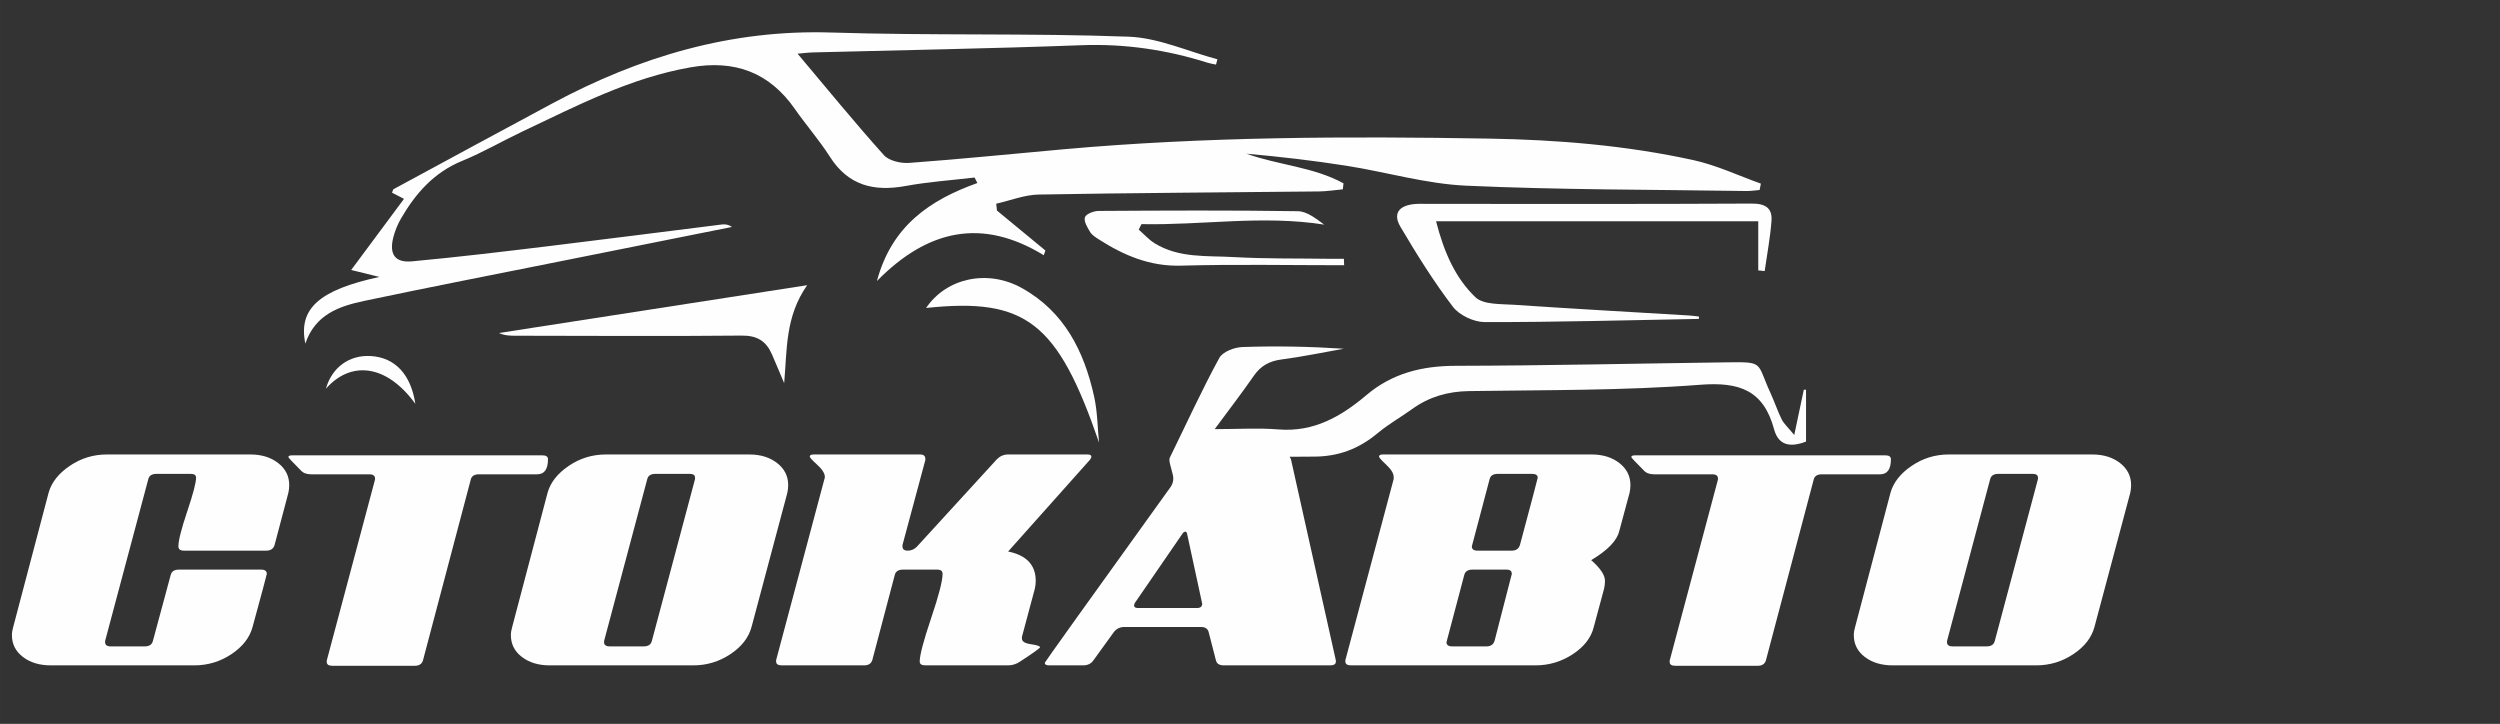 <?xml version="1.0" encoding="UTF-8"?>
<!DOCTYPE svg PUBLIC "-//W3C//DTD SVG 1.1//EN" "http://www.w3.org/Graphics/SVG/1.1/DTD/svg11.dtd">
<!-- Creator: CorelDRAW -->
<svg xmlns="http://www.w3.org/2000/svg" xml:space="preserve" width="150.876mm" height="43.687mm" version="1.1" style="shape-rendering:geometricPrecision; text-rendering:geometricPrecision; image-rendering:optimizeQuality; fill-rule:evenodd; clip-rule:evenodd"
viewBox="0 0 15087.58 4368.72"
 xmlns:xlink="http://www.w3.org/1999/xlink"
 xmlns:xodm="http://www.corel.com/coreldraw/odm/2003">
 <rect x="0" y="0" width="15087.58" height="4368.72" fill="#333333" stroke="none"/>
 <defs>
  <style type="text/css">
   <![CDATA[
    .fil0 {fill:#FEFEFE;fill-rule:nonzero}
   ]]>
  </style>
 </defs>
 <g id="Слой_x0020_1">
  <g id="_3025187246848">
   <path class="fil0" d="M1679.1 2794.83c-44.25,-34.68 -100.21,-52.05 -167.87,-52.05l-866.69 0c-81.58,0 -156.16,23.01 -223.83,68.97 -67.68,46 -110.21,100.19 -127.53,162.67l-213.43 809.43c-5.19,17.36 -7.8,33.83 -7.8,49.45 0,53.8 22.13,97.6 66.37,131.43 44.24,33.84 100.21,50.75 167.87,50.75l866.69 0c81.53,0 156.15,-22.53 223.83,-67.67 67.66,-45.1 110.17,-99.75 127.53,-163.96 57.26,-209.93 85.89,-316.64 85.89,-320.14 0,-17.31 -11.31,-26.02 -33.83,-26.02l-497.12 0c-27.78,0 -44.24,11.31 -49.45,33.83l-106.71 395.61c-5.2,22.57 -21.71,33.84 -49.44,33.84l-205.62 0c-22.57,0 -33.83,-8.62 -33.83,-25.94 0.28,-1.71 0.45,-4.28 0.45,-7.77l260.5 -975.93c5.2,-20.93 21.64,-31.43 49.33,-31.43l207.73 0c20.74,0 31.15,7.8 31.15,23.42 0,29.53 -17.82,97.2 -53.35,203.01 -35.59,105.86 -53.36,176.13 -53.36,210.82 0,17.36 11.27,26.02 33.84,26.02l497.1 0c26.03,0 42.5,-11.26 49.45,-33.82l83.29 -314.93c3.46,-15.63 5.21,-31.24 5.21,-46.85 0,-53.77 -22.12,-98.01 -66.37,-132.74z"/>
   <path class="fil0" d="M3307.03 2771.4c0,-15.61 -11.3,-23.42 -33.84,-23.42l-1509.54 0c-15.62,0 -23.43,3.5 -23.43,10.42 0,3.49 25.14,30.38 75.48,80.68 13.86,15.62 34.69,23.43 62.47,23.43l351.35 0c22.54,0 33.84,8.69 33.84,26.01l0 5.22 -291.5 1093.11 0 7.82c0,15.61 11.26,23.42 33.83,23.42l497.12 0c26.02,0 42.49,-10.42 49.45,-31.24l288.89 -1093.11c5.21,-20.83 21.67,-31.23 49.45,-31.23l351.36 0c43.35,0 65.07,-30.34 65.07,-91.11z"/>
   <path class="fil0" d="M3645.95 3867.29l260.3 -976c5.21,-20.89 21.64,-31.39 49.33,-31.39l207.81 0c20.74,0 31.15,7.8 31.15,23.42l0 7.81 -260.31 976c-5.2,22.56 -21.71,33.84 -49.44,33.84l-205.58 0c-22.57,0 -33.83,-8.62 -33.83,-25.9 0.36,-1.72 0.57,-4.31 0.57,-7.78zm-554.94 -83.44c-5.2,17.36 -7.81,33.83 -7.81,49.45 0,53.81 22.13,97.6 66.37,131.43 44.24,33.84 100.2,50.76 167.87,50.76l866.69 0c81.54,0 156.16,-22.54 223.83,-67.67 67.67,-45.1 110.17,-99.76 127.53,-163.97l216.02 -809.43c3.47,-15.63 5.21,-31.24 5.21,-46.86 0,-53.75 -22.12,-98 -66.37,-132.73 -44.25,-34.69 -100.2,-52.05 -167.87,-52.05l-866.69 0c-81.58,0 -156.16,23.01 -223.83,68.97 -67.67,45.99 -110.21,100.19 -127.53,162.67l-213.42 809.43z"/>
   <path class="fil0" d="M6586.4 2755.79c0,-8.67 -7.81,-13.01 -23.43,-13.01l-478.89 0c-26.02,0 -48.59,9.55 -67.67,28.62l-476.29 520.54c-17.36,20.82 -38.18,31.23 -62.46,31.23 -20.82,0 -31.23,-8.66 -31.23,-26.03l0 -7.8 137.94 -512.73 0 -7.81c0,-17.32 -10.42,-26.02 -31.23,-26.02l-642.86 0c-15.62,0 -23.43,4.34 -23.43,13.01 0,5.2 15.17,21.71 45.55,49.45 30.33,27.78 45.54,52.05 45.54,72.88 0,5.2 -0.89,9.56 -2.59,13.01l-291.51 1093.12 0 7.81c0,15.61 11.27,23.42 33.84,23.42l497.1 0c26.04,0 42.51,-10.41 49.46,-31.23l135.34 -512.72c5.2,-22.53 21.67,-33.84 49.45,-33.84l208.22 0c20.82,0 31.23,8.7 31.23,26.02 0,41.65 -23.02,130.59 -68.97,266.78 -46,136.24 -68.98,223.43 -68.98,261.57 0,15.61 11.27,23.42 33.84,23.42l499.71 0c26.03,0 50.3,-7.81 72.88,-23.42 79.78,-52.06 119.73,-80.68 119.73,-85.88 0,-6.92 -18.24,-13.03 -54.67,-18.23 -36.44,-5.2 -54.65,-16.47 -54.65,-33.83l0 -10.42 78.08 -291.49c3.45,-15.62 5.2,-31.23 5.2,-46.85 0,-95.4 -55.54,-154.41 -166.57,-176.98l494.51 -554.37c5.2,-6.92 7.81,-13.02 7.81,-18.22z"/>
   <path class="fil0" d="M6849.28 3638.1l286.3 -416.43c5.2,-8.66 11.25,-13.01 18.21,-13.01 5.2,0 8.67,4.35 10.42,13.01l91.08 421.63c0,17.37 -10.42,26.04 -31.22,26.04l-356.57 0c-15.62,0 -23.43,-5.21 -23.43,-15.63 0,-3.45 1.72,-8.66 5.21,-15.61zm-249.86 346.15l122.32 -169.17c15.63,-20.83 37.3,-31.24 65.06,-31.24l460.69 0c26.01,0 41.64,10.41 46.84,31.24l44.23 171.77c5.22,19.13 20.84,28.63 46.85,28.63l642.87 0c22.54,0 33.83,-7.81 33.83,-23.42l0 -5.21 -270.66 -1212.84c-1.75,-7.01 -4.9,-12.73 -9.21,-17.39 47.77,-0.66 95.55,-1.1 143.32,-0.93 151.37,0.55 275.27,-46.88 389.06,-141.91 64.87,-54.18 139.8,-96.16 208.67,-145.76 102.67,-73.93 215.23,-105.81 342.73,-107.75 465.37,-7.08 931.99,-2.54 1395.38,-38.2 238.17,-18.34 381.95,34.14 445.51,269.27 25.9,95.8 95.55,110.9 192.63,73.68l0 -161.2 0 -151.57c-4.46,-0.11 -8.92,-0.23 -13.38,-0.36 -17.06,80.7 -34.1,161.38 -57.75,273.26 -38.64,-47.1 -62.66,-67.88 -75.73,-94.11 -25.66,-51.49 -43.44,-106.84 -67.63,-159.12 -87.72,-189.54 -31.73,-188.28 -279.28,-184.97 -540.18,7.21 -1080.34,19.65 -1620.54,20.77 -202.36,0.41 -382.16,44.4 -537.94,176.11 -153.16,129.49 -317.85,225.12 -531.24,207.86 -122.14,-9.88 -245.75,-1.79 -385.43,-1.79 85.13,-115.34 163.37,-216.63 236.12,-321.73 41.89,-60.54 93.97,-89.16 166.94,-98.68 126.11,-16.43 250.93,-42.72 376.31,-64.88 -205.5,-13.21 -409.37,-17.34 -612.84,-10.17 -48.13,1.69 -118.23,28.64 -138.43,65.67 -104.88,192.35 -196.37,392.77 -299.14,602.54 0,0 0,0 0,0 -1.39,3.25 -2.1,7.04 -2.1,11.36 0,12.16 3.91,31.24 11.73,57.26 7.79,26.03 11.7,45.14 11.7,57.26 0,17.36 -5.21,33.83 -15.61,49.45 -506.68,704.47 -759.99,1058.44 -759.99,1061.89 0,10.41 8.67,15.61 26.03,15.61l205.61 0c27.74,0 48.55,-10.4 62.47,-31.23z"/>
   <path class="fil0" d="M9172.82 3289.18c-6.92,22.69 -23.35,33.99 -49.25,33.99l-207.32 0c-22.44,0 -33.66,-8.62 -33.66,-25.86 0,-1.72 35.78,-137.01 107.35,-405.86 5.17,-21.02 21.59,-31.55 49.25,-31.55l207.27 0c22.46,0 33.68,7.8 33.68,23.42 0,3.51 -35.78,138.76 -107.32,405.86zm-152.95 577.95c-6.91,22.57 -23.34,33.84 -49.25,33.84l-207.28 0c-22.43,0 -33.66,-8.55 -33.66,-25.71 0,-1.71 35.54,-136.18 106.71,-403.41 5.16,-22.77 21.55,-34.16 49.21,-34.16l207.22 0c20.71,0 31.07,8.67 31.07,25.99 0,1.75 -34.68,136.24 -104.02,403.45zm752.17 -661.07l62.48 -231.64c3.44,-15.62 5.19,-31.24 5.19,-46.85 0,-53.77 -22.12,-98.01 -66.36,-132.74 -44.24,-34.68 -100.21,-52.05 -167.87,-52.05l-1259.71 0c-15.6,0 -23.41,4.34 -23.41,13.01 0,5.2 14.73,21.71 44.25,49.46 29.48,27.77 44.24,52.05 44.24,72.87l0 13.01 -291.5 1093.11 0 7.82c0,15.61 11.25,23.42 33.84,23.42l1113.94 0c81.53,0 156.56,-22.53 225.14,-67.67 68.52,-45.09 110.6,-99.75 126.22,-163.96l62.46 -231.64c3.46,-15.62 5.21,-31.23 5.21,-46.84 0,-34.7 -27.77,-76.34 -83.29,-124.94 98.9,-58.97 155.27,-117.12 169.17,-174.37z"/>
   <path class="fil0" d="M11411.7 2771.4c0,-15.61 -11.31,-23.42 -33.84,-23.42l-1509.55 0c-15.61,0 -23.42,3.5 -23.42,10.42 0,3.49 25.14,30.38 75.48,80.68 13.86,15.62 34.68,23.43 62.46,23.43l351.35 0c22.54,0 33.85,8.69 33.85,26.01l0 5.22 -291.5 1093.11 0 7.82c0,15.61 11.27,23.42 33.83,23.42l497.11 0c26.03,0 42.5,-10.42 49.45,-31.24l288.9 -1093.11c5.2,-20.83 21.68,-31.23 49.45,-31.23l351.37 0c43.35,0 65.06,-30.34 65.06,-91.11z"/>
   <path class="fil0" d="M12299.21 2891.13l-260.3 976c-5.21,22.57 -21.71,33.84 -49.45,33.84l-205.57 0c-22.57,0 -33.84,-8.62 -33.84,-25.9 0.36,-1.71 0.57,-4.32 0.57,-7.77l260.31 -976c5.21,-20.9 21.63,-31.4 49.33,-31.4l207.81 0c20.73,0 31.14,7.8 31.14,23.42l0 7.81zm495.82 -96.3c-44.25,-34.68 -100.21,-52.05 -167.88,-52.05l-866.69 0c-81.58,0 -156.16,23.01 -223.83,68.97 -67.67,45.98 -110.2,100.19 -127.53,162.67l-213.42 809.43c-5.2,17.36 -7.81,33.83 -7.81,49.45 0,53.8 22.13,97.6 66.37,131.44 44.25,33.83 100.21,50.74 167.88,50.74l866.68 0c81.54,0 156.16,-22.53 223.83,-67.67 67.67,-45.09 110.17,-99.75 127.53,-163.96l216.03 -809.43c3.45,-15.62 5.2,-31.24 5.2,-46.85 0,-53.77 -22.12,-98.01 -66.36,-132.74z"/>
   <path class="fil0" d="M2197.87 1815.97c391.45,-82.59 784.22,-158.92 1176.5,-237.58 347.57,-69.69 695.2,-139.17 1042.8,-208.74 -21.51,-15.17 -41.55,-17.27 -61.03,-14.85 -350.06,43.59 -699.89,89.03 -1050.1,131.33 -272.69,32.94 -545.5,65.74 -818.96,91.08 -104.14,9.66 -139.7,-43.12 -113.13,-146.08 10.03,-38.88 25.94,-77.54 46.07,-112.29 88.31,-152.45 199.54,-278.6 369.6,-348.11 125.24,-51.2 243.08,-120.23 365.68,-178.25 327.69,-155.08 649.92,-323.02 1013.47,-386.42 264.92,-46.2 473.88,29.83 628.86,252.37 67.83,97.4 147.01,187.26 210.58,287.18 110.98,174.47 265.8,211.92 457.86,176.68 137.03,-25.14 276.94,-34.55 415.56,-50.97 5.62,11.06 11.23,22.13 16.85,33.19 -284.71,101.98 -516.48,256.74 -606.24,591.32 308.45,-313.21 636.26,-381.96 1006.83,-155.67 3.35,-9.41 6.69,-18.83 10.04,-28.24 -97.51,-80.42 -195.03,-160.85 -292.54,-241.27 -1.45,-13.79 -2.89,-27.58 -4.33,-41.36 85.54,-19.26 170.8,-53.74 256.66,-55.27 563.73,-10.04 1127.58,-12.69 1691.37,-18.75 47.95,-0.51 95.82,-8.36 143.72,-12.81 1.35,-12.06 2.68,-24.13 4.02,-36.19 -181.67,-99.37 -393.13,-109.68 -586.13,-178.82 203.19,18.16 405.2,41.48 605.9,73.16 240.6,37.98 478.9,108.99 720.26,119.89 563.04,25.42 1127.32,23.52 1691.09,32.18 26.69,0.42 53.46,-3.92 80.19,-6.06 2.51,-12.86 5.01,-25.73 7.52,-38.6 -135.65,-48.25 -268.04,-111.42 -407.57,-141.92 -405.59,-88.68 -817.74,-122.67 -1233.22,-129.72 -856.19,-14.53 -1711.66,-12.04 -2565.42,64.24 -311.03,27.79 -621.75,59.47 -933.12,82.42 -50.79,3.74 -122.38,-12.45 -153.48,-47.12 -178.15,-198.64 -346.96,-405.64 -520.61,-611.79 22.66,-1.98 58.27,-6.98 93.98,-7.92 539.8,-14.14 1079.79,-23.24 1619.37,-43.42 261.82,-9.79 513.65,27.33 761.51,105.78 16.32,5.17 33.55,7.49 50.35,11.14 2.8,-10.68 5.61,-21.36 8.43,-32.04 -178.61,-47.57 -355.94,-129.73 -536.06,-136.37 -597.18,-22.01 -1195.71,-5.99 -1793.06,-25.08 -606.13,-19.36 -1158.9,145.85 -1684.93,428.06 -319.65,171.5 -638.57,344.34 -957.56,517.08 -4.39,2.38 -5.25,11.3 -9.56,21.35 24.89,12.86 49.87,25.76 72.2,37.29 -105.27,141.72 -206.66,278.24 -318.81,429.22 75.13,18.51 122,30.05 170.26,41.94 -362.63,78.66 -490.61,190.59 -446.9,402.59 59.38,-176.3 204.58,-225.99 355.23,-257.78z"/>
   <path class="fil0" d="M8615.03 1230.41c-27.16,0 -54.53,-1.43 -81.43,1.38 -92.29,9.64 -128.22,58.37 -81.99,136.73 97.86,165.91 200.39,330.34 316.99,483.19 39.04,51.2 126.57,92.12 191.99,92.2 430.64,0.52 861.29,-11.4 1291.93,-19.26 0.26,-4.8 0.52,-9.59 0.77,-14.39 -19.85,-2.15 -39.65,-5.11 -59.56,-6.31 -352.29,-21.24 -704.72,-40.63 -1056.82,-64.6 -79.98,-5.45 -184.88,0.47 -233.13,-45.87 -118.63,-113.9 -187.83,-266.22 -237.14,-457.97l1944.48 0 0 296.48c12.93,1.32 25.85,2.62 38.78,3.94 14.23,-100.53 33.39,-200.69 41.1,-301.72 6.06,-79.61 -37.32,-106 -120.3,-105.56 -651.88,3.53 -1303.78,1.8 -1955.67,1.76z"/>
   <path class="fil0" d="M4477.05 2025.31c93.3,-0.92 147.19,34.13 181.69,113.28 25.16,57.71 49.18,115.92 73.72,173.89 18.04,-200.87 4.95,-400.25 138.75,-591.28 -638.45,99.03 -1249.12,193.76 -1859.8,288.49 35.07,16.49 68.6,16.46 102.12,16.49 454.51,0.45 909.06,3.61 1363.52,-0.87z"/>
   <path class="fil0" d="M7126.95 1603.22c328.12,-9.03 656.65,-2.52 985,-2.52 -0.49,-12.95 -0.98,-25.91 -1.47,-38.88 -32.06,0 -64.1,0.39 -96.15,-0.06 -190.14,-2.71 -380.61,0.46 -570.28,-10.34 -160.91,-9.17 -328.84,7.46 -475.54,-83.06 -35.56,-21.94 -64.36,-54.82 -96.27,-82.67 5.52,-11.02 11.04,-22.04 16.55,-33.04 365.74,7.58 731.41,-55.56 1102.84,2.89 -49.41,-36.12 -103.98,-80.12 -159.19,-80.95 -400.59,-5.97 -801.33,-4.02 -1202,-1.61 -29.14,0.18 -75.42,17.56 -82.68,37.99 -8.3,23.34 14.38,61.32 30.82,88.59 11.55,19.12 33.84,33.07 53.65,45.7 150.79,96.26 307.21,163.13 494.72,157.96z"/>
   <path class="fil0" d="M6603.18 2393.67c-60.43,-273.81 -179.89,-513.08 -436.98,-655.62 -207.11,-114.85 -455.21,-60.13 -577.2,120.6 603.18,-64.16 794.5,87.24 1043.71,812.25 -9.29,-92.53 -9.63,-187.04 -29.53,-277.23z"/>
   <path class="fil0" d="M1966.71 2346.14c147.12,-167.74 362.69,-152.67 539.9,91 -27.3,-179.29 -123.45,-278.38 -265.94,-288.17 -131.4,-9.02 -237.13,67.06 -273.96,197.17z"/>
  </g>
 </g>
</svg>
